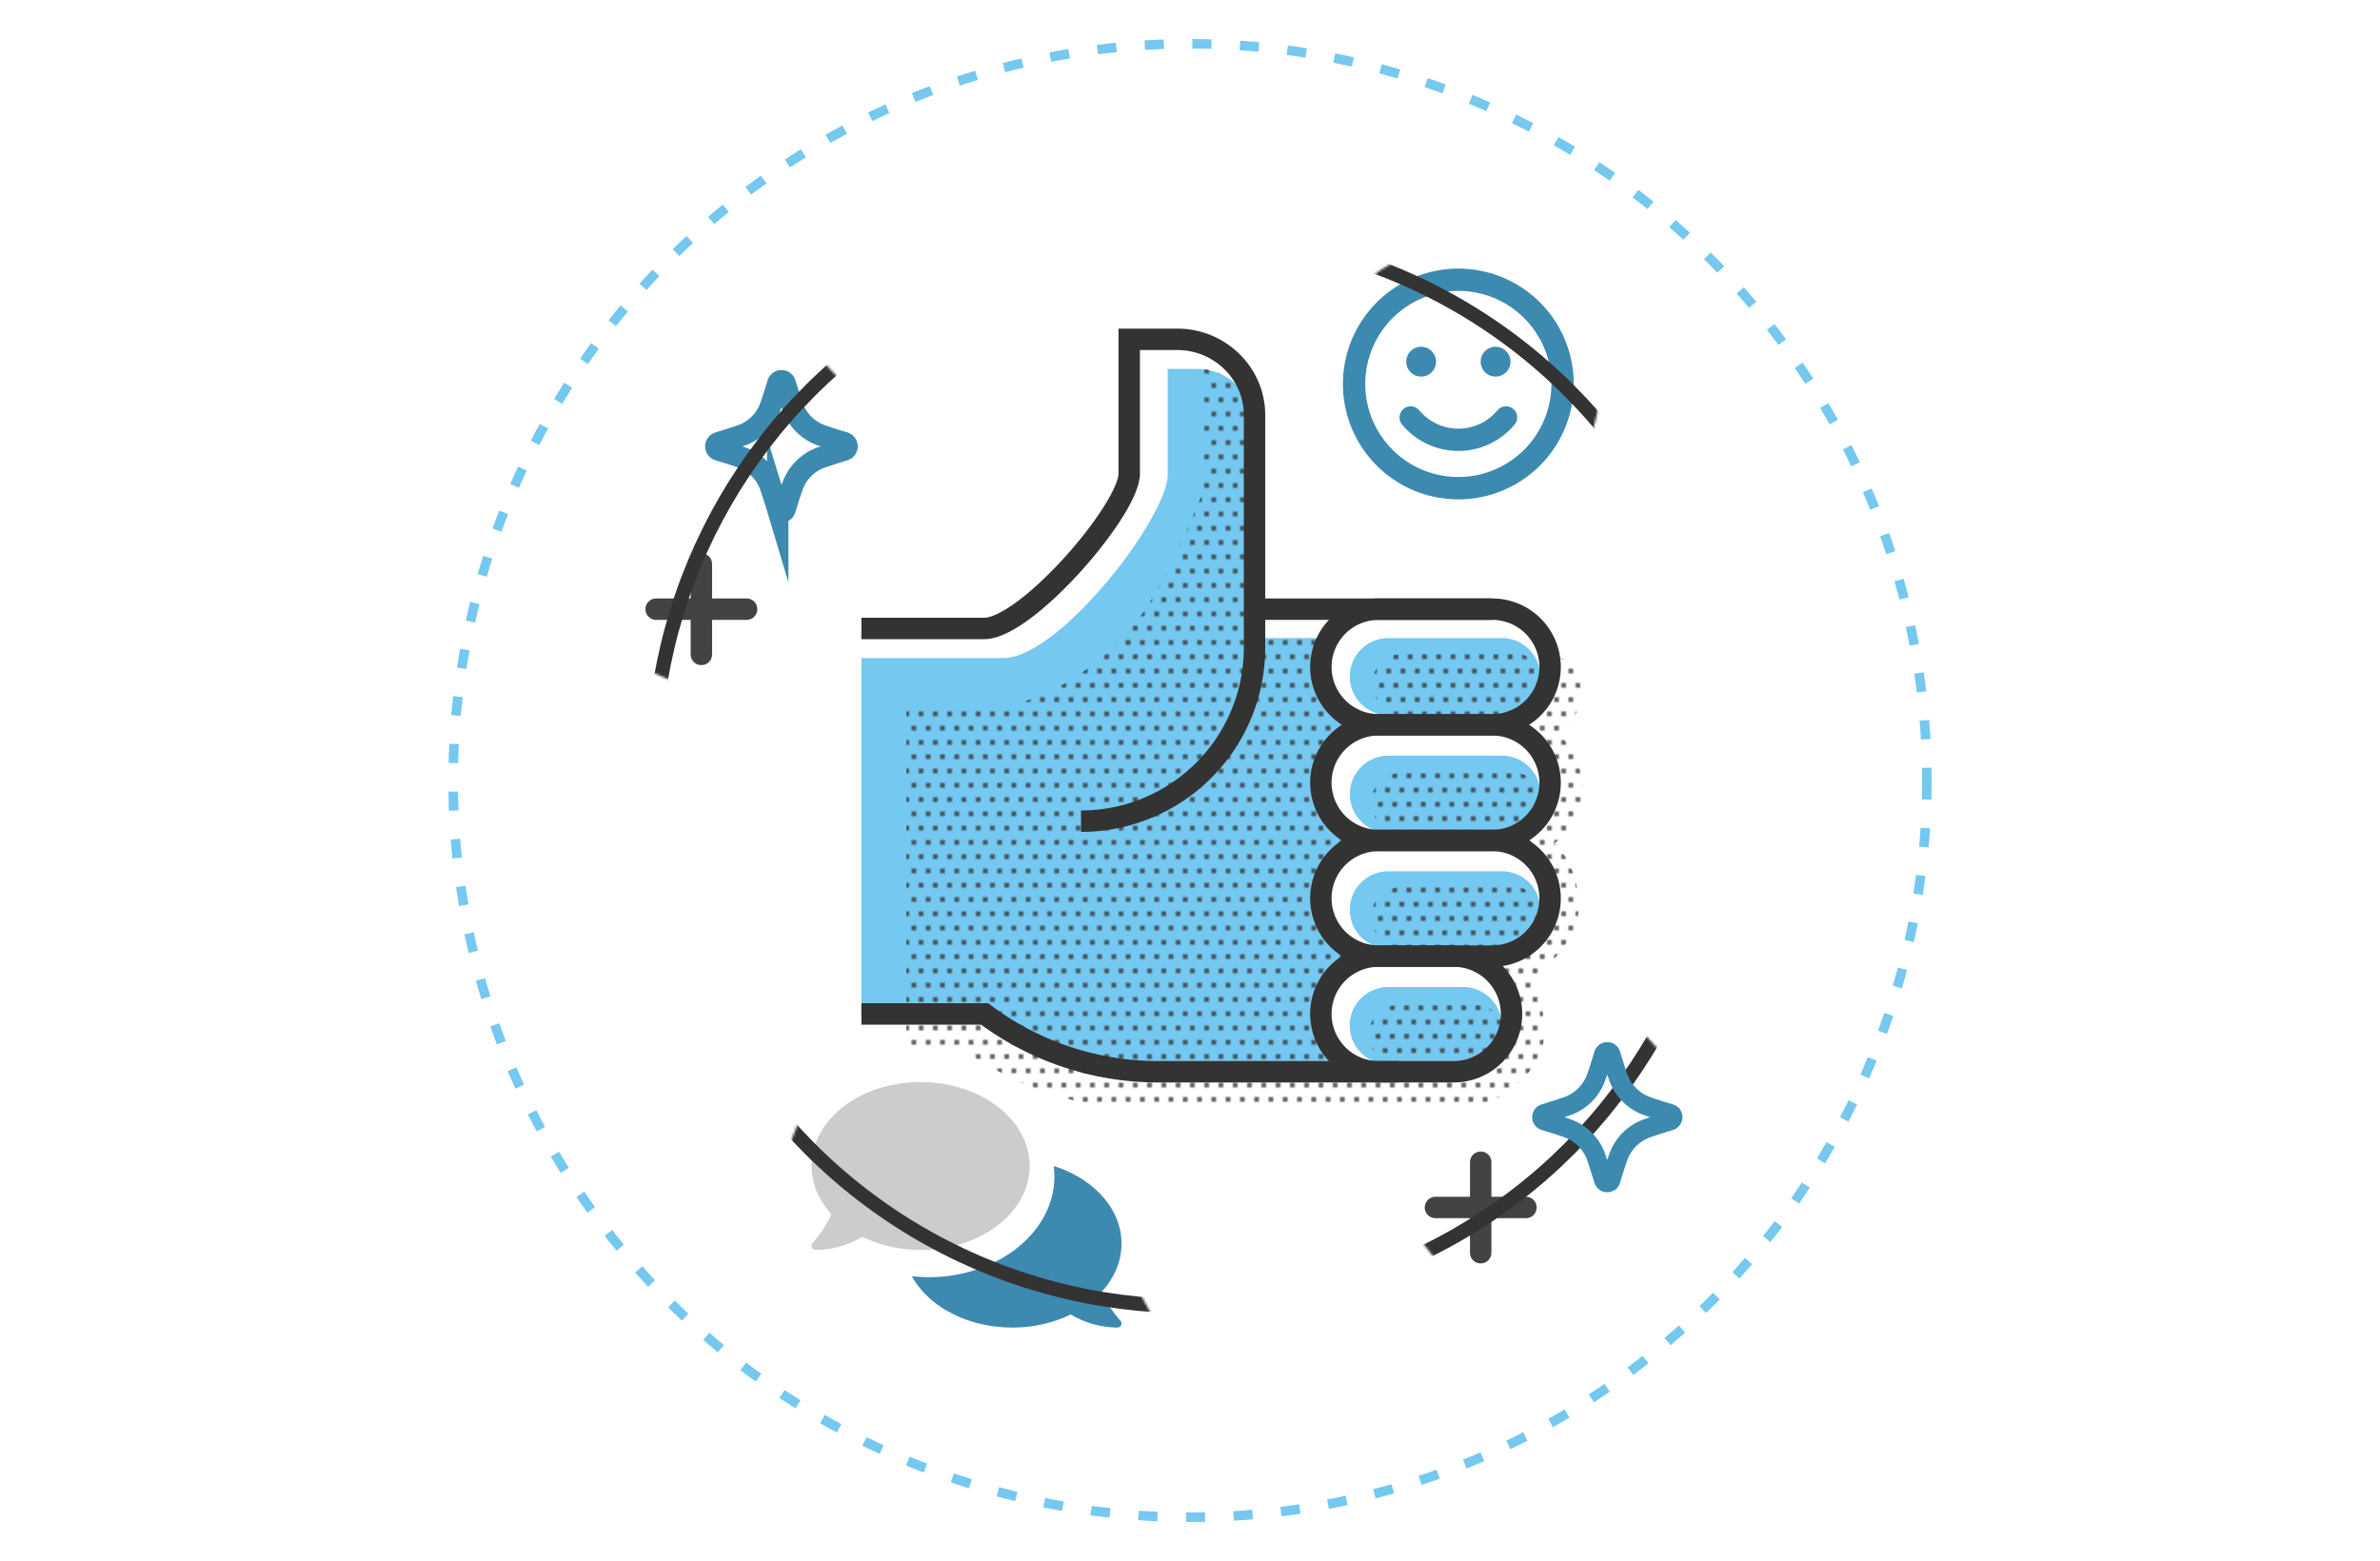 <svg id="Layer_1" data-name="Layer 1" xmlns="http://www.w3.org/2000/svg" xmlns:xlink="http://www.w3.org/1999/xlink" viewBox="0 0 1000 656"><defs><style>.cls-1,.cls-10,.cls-11,.cls-17,.cls-3,.cls-4,.cls-6{fill:none;}.cls-2{fill:#333;}.cls-11,.cls-3{stroke:#3c8aaf;}.cls-10,.cls-11,.cls-17,.cls-3,.cls-4,.cls-6{stroke-miterlimit:10;}.cls-3,.cls-4,.cls-6{stroke-width:9px;}.cls-4{stroke:#434343;stroke-linecap:round;}.cls-5{fill:#75c8f0;}.cls-10,.cls-6{stroke:#333;}.cls-7{fill:#cccccb;}.cls-8{fill:#3c8aaf;}.cls-9{mask:url(#mask);}.cls-10{stroke-width:6px;}.cls-11{stroke-width:8px;}.cls-12{fill:url(#New_Pattern_Swatch_5);}.cls-13{fill:url(#New_Pattern_Swatch_5-3);}.cls-14{fill:url(#New_Pattern_Swatch_5-5);}.cls-15{fill:url(#New_Pattern_Swatch_5-7);}.cls-16{fill:url(#New_Pattern_Swatch_5-9);}.cls-17{stroke:#75c8f0;stroke-width:4px;stroke-dasharray:8 12;}.cls-18{filter:url(#luminosity-noclip);}</style><filter id="luminosity-noclip" x="260.9" y="95.07" width="467.39" height="476.71" filterUnits="userSpaceOnUse" color-interpolation-filters="sRGB"><feFlood flood-color="#fff" result="bg"/><feBlend in="SourceGraphic" in2="bg"/></filter><mask id="mask" x="260.9" y="95.07" width="467.39" height="476.71" maskUnits="userSpaceOnUse"><g class="cls-18"><polygon points="331.22 136.64 380.2 188.13 321.18 289.22 289.15 289.22 260.9 276.66 266.55 184.99 331.22 136.64"/><circle cx="613.15" cy="162.38" r="59.02"/><path d="M329.34,499.57s-1.88-23.23,17.58-44.58,98.58,28.25,98.58,28.25l30.14,54,13.19,24.49-55.26,10-82.25-15.07L320.55,504Z"/><polygon points="593.69 517.15 609.39 537.24 694.78 507.1 717.39 472.57 704.83 449.65 684.74 427.99 650.2 449.65 593.69 492.66 593.69 517.15"/></g></mask><pattern id="New_Pattern_Swatch_5" data-name="New Pattern Swatch 5" width="12" height="12" patternTransform="translate(0 120)" patternUnits="userSpaceOnUse" viewBox="0 0 12 12"><rect class="cls-1" width="12" height="12"/><circle class="cls-2" cx="9" cy="12" r="1"/><circle class="cls-2" cx="3" cy="12" r="1"/><circle class="cls-2" cx="12" cy="6" r="1"/><circle class="cls-2" cx="6" cy="6" r="1"/><circle class="cls-2" cy="6" r="1"/><circle class="cls-2" cx="9" r="1"/><circle class="cls-2" cx="3" r="1"/></pattern><pattern id="New_Pattern_Swatch_5-3" data-name="New Pattern Swatch 5" width="12" height="12" patternTransform="translate(-4.5 120)" patternUnits="userSpaceOnUse" viewBox="0 0 12 12"><rect class="cls-1" width="12" height="12"/><circle class="cls-2" cx="9" cy="12" r="1"/><circle class="cls-2" cx="3" cy="12" r="1"/><circle class="cls-2" cx="12" cy="6" r="1"/><circle class="cls-2" cx="6" cy="6" r="1"/><circle class="cls-2" cy="6" r="1"/><circle class="cls-2" cx="9" r="1"/><circle class="cls-2" cx="3" r="1"/></pattern><pattern id="New_Pattern_Swatch_5-5" data-name="New Pattern Swatch 5" width="12" height="12" patternTransform="translate(-5 170)" patternUnits="userSpaceOnUse" viewBox="0 0 12 12"><rect class="cls-1" width="12" height="12"/><circle class="cls-2" cx="9" cy="12" r="1"/><circle class="cls-2" cx="3" cy="12" r="1"/><circle class="cls-2" cx="12" cy="6" r="1"/><circle class="cls-2" cx="6" cy="6" r="1"/><circle class="cls-2" cy="6" r="1"/><circle class="cls-2" cx="9" r="1"/><circle class="cls-2" cx="3" r="1"/></pattern><pattern id="New_Pattern_Swatch_5-7" data-name="New Pattern Swatch 5" width="12" height="12" patternTransform="translate(-5 218)" patternUnits="userSpaceOnUse" viewBox="0 0 12 12"><rect class="cls-1" width="12" height="12"/><circle class="cls-2" cx="9" cy="12" r="1"/><circle class="cls-2" cx="3" cy="12" r="1"/><circle class="cls-2" cx="12" cy="6" r="1"/><circle class="cls-2" cx="6" cy="6" r="1"/><circle class="cls-2" cy="6" r="1"/><circle class="cls-2" cx="9" r="1"/><circle class="cls-2" cx="3" r="1"/></pattern><pattern id="New_Pattern_Swatch_5-9" data-name="New Pattern Swatch 5" width="12" height="12" patternTransform="translate(-6 267.5)" patternUnits="userSpaceOnUse" viewBox="0 0 12 12"><rect class="cls-1" width="12" height="12"/><circle class="cls-2" cx="9" cy="12" r="1"/><circle class="cls-2" cx="3" cy="12" r="1"/><circle class="cls-2" cx="12" cy="6" r="1"/><circle class="cls-2" cx="6" cy="6" r="1"/><circle class="cls-2" cy="6" r="1"/><circle class="cls-2" cx="9" r="1"/><circle class="cls-2" cx="3" r="1"/></pattern></defs><path class="cls-3" d="M345,192.27c2.87-1,6.1-2,9.75-3.14a1.62,1.62,0,0,0,0-3.1c-3.65-1.09-6.88-2.1-9.75-3.13a19.89,19.89,0,0,1-11.95-12c-1-2.86-2-6.1-3.14-9.74a1.62,1.62,0,0,0-3.1,0c-1.09,3.64-2.1,6.88-3.13,9.74a19.89,19.89,0,0,1-12,12c-2.86,1-6.1,2-9.75,3.13a1.62,1.62,0,0,0,0,3.1c3.65,1.1,6.89,2.1,9.75,3.14a19.87,19.87,0,0,1,11.95,12c1,2.86,2.05,6.1,3.14,9.74a1.62,1.62,0,0,0,3.1,0c1.1-3.64,2.1-6.88,3.14-9.75A19.9,19.9,0,0,1,345,192.27Z"/><line class="cls-4" x1="294.69" y1="275.01" x2="294.69" y2="236.99"/><line class="cls-4" x1="275.68" y1="256" x2="313.7" y2="256"/><line class="cls-4" x1="622.14" y1="526.44" x2="622.14" y2="488.42"/><line class="cls-4" x1="603.13" y1="507.43" x2="641.15" y2="507.43"/><path class="cls-5" d="M649.09,268.85c-.12-.25-.21-.53-.33-.77C648.88,268.33,649,268.6,649.09,268.85Z"/><path class="cls-5" d="M629.23,441.75l-1.6-1A16,16,0,0,0,631,431a16.22,16.22,0,0,0-16.2-16.2h-31.5a16.2,16.2,0,0,0,0,32.4h9.22L581.9,450.4h28.89c18,0,23.62-12.07,24.18-22.49A24.88,24.88,0,0,1,629.23,441.75Z"/><path class="cls-5" d="M651.26,329.18c0-.1,0-.18,0-.28,0-.34-.1-.62-.11-.95C651.2,328.37,651.25,328.75,651.26,329.18Z"/><path class="cls-5" d="M650.6,323l0-.12Z"/><path class="cls-5" d="M650.64,334.43a21.61,21.61,0,0,1-.87,2.65A22.21,22.21,0,0,0,650.64,334.43Z"/><path class="cls-5" d="M635.06,426.49c0-.13,0-.26,0-.39,0-.67-.11-1.27-.17-1.91C635,425,635.06,425.68,635.06,426.49Z"/><path class="cls-5" d="M651.26,377.83c0-.11,0-.22,0-.33,0-.34-.1-.62-.11-.95C651.2,377,651.26,377.38,651.26,377.83Z"/><path class="cls-5" d="M650.6,371.64l0-.12Z"/><path class="cls-5" d="M583.34,300.55h53.27a26.87,26.87,0,0,0,7.22-6.38,16,16,0,0,0,3.41-9.82,16.22,16.22,0,0,0-16.2-16.2h-47.7a16.2,16.2,0,0,0,0,32.4Z"/><path class="cls-5" d="M649.45,338a30.39,30.39,0,0,1-4,6.58l-1.6-1a16,16,0,0,0,3.41-9.82,16.22,16.22,0,0,0-16.2-16.2h-47.7a16.2,16.2,0,0,0,0,32.4h9.22l-13.27,4a54.56,54.56,0,0,1-16-6.06c-7.11-4.36-8.07-15-7.85-22.87s9.47-17.94,17.71-18.86c3.65-.4,8.54-.61,12.86-.71v-2.94l-6.72,2.05a54.89,54.89,0,0,1-16-6.06c-7.11-4.37-8.07-15-7.85-22.88a16.1,16.1,0,0,1,2.51-7.51H526.58v-10.6l.51-1.32v-77.4h0c0-13.1-10.9-23.76-24.3-23.76H490.64v44.27c0,18.24-45.68,77.24-69.07,77.24H361.93V426.1h51.76c21.52,16.91,55.61,24.3,77.94,24.3H576a50.93,50.93,0,0,1-12.71-5.27c-7.11-4.36-8.07-15-7.85-22.87s9.47-17.94,17.71-18.86,22.77-.81,22.77-.81,8.7-3.58,20.29,0A33.78,33.78,0,0,1,627,407.86V401.8s9.85-3,17-9.53l-.17-.1a16,16,0,0,0,3.41-9.82,16.22,16.22,0,0,0-16.2-16.2h-47.7a16.2,16.2,0,0,0,0,32.4h9.22l-13.27,4a54.56,54.56,0,0,1-16-6.06c-7.11-4.36-8.07-15-7.85-22.87s9.47-17.94,17.71-18.86,22.77-.81,22.77-.81,24.9-3.58,36.49,0a31.43,31.43,0,0,1,12,6.35,33.63,33.63,0,0,0-9.31-7.14S645.27,348.46,649.45,338Z"/><path class="cls-6" d="M361.93,264.1h51.53c17.93,0,61-50,61-65.08V142.6h20.25c17.68,0,32.4,14.17,32.4,31.86V272.2a72.9,72.9,0,0,1-72.9,72.9"/><line class="cls-6" x1="626.99" y1="256" x2="527.09" y2="256"/><path class="cls-6" d="M361.93,426.1h51.76a121.52,121.52,0,0,0,72.9,24.3h100.8"/><path class="cls-6" d="M579.29,304.6a24.3,24.3,0,1,1,0-48.6H627a24.3,24.3,0,0,1,0,48.6Z"/><path class="cls-6" d="M579.29,353.2a24.3,24.3,0,1,1,0-48.6H627a24.3,24.3,0,0,1,0,48.6Z"/><path class="cls-6" d="M579.29,401.8a24.3,24.3,0,1,1,0-48.6H627a24.3,24.3,0,0,1,0,48.6Z"/><path class="cls-6" d="M579.29,450.4a24.3,24.3,0,1,1,0-48.6h31.5a24.3,24.3,0,1,1,0,48.6Z"/><path class="cls-7" d="M432.63,490c0-19.49-20.52-35.26-45.84-35.26S341,470.52,341,490c0,7.55,3.1,14.52,8.36,20.27a49.38,49.38,0,0,1-7.88,12,1.76,1.76,0,0,0,1.28,3,38.74,38.74,0,0,0,19.54-5.5,56.22,56.22,0,0,0,24.53,5.5C412.11,525.26,432.63,509.49,432.63,490Z"/><path class="cls-8" d="M462.86,542.91c5.26-5.73,8.37-12.71,8.37-20.27,0-14.74-11.79-27.37-28.5-32.63a32.38,32.38,0,0,1,.29,4.42c0,23.34-23.73,42.31-52.88,42.31a64.31,64.31,0,0,1-7-.42c6.94,12.68,23.25,21.57,42.25,21.57a55.79,55.79,0,0,0,24.52-5.5,38.8,38.8,0,0,0,19.54,5.5,1.72,1.72,0,0,0,1.61-1,1.75,1.75,0,0,0-.33-1.92A49.31,49.31,0,0,1,462.86,542.91Z"/><path class="cls-8" d="M661.24,161.36a48.49,48.49,0,1,1-48.48-48.48A48.47,48.47,0,0,1,661.24,161.36Zm-9.38,0a39.11,39.11,0,1,0-39.1,39.1A39.14,39.14,0,0,0,651.86,161.36Zm-16.08,10.46a4.68,4.68,0,0,1,.61,6.61,30.77,30.77,0,0,1-47.27,0,4.69,4.69,0,0,1,7.21-6,21.35,21.35,0,0,0,32.85,0A4.69,4.69,0,0,1,635.78,171.82ZM590.86,152a6.26,6.26,0,1,1,6.25,6.25A6.24,6.24,0,0,1,590.86,152Zm31.28,0a6.26,6.26,0,1,1,6.26,6.25A6.24,6.24,0,0,1,622.14,152Z"/><g class="cls-9"><circle class="cls-10" cx="499.86" cy="323.5" r="225.42"/></g><path class="cls-11" d="M692,474.18c2.87-1,6.1-2,9.75-3.14a1.62,1.62,0,0,0,0-3.1c-3.65-1.1-6.88-2.1-9.75-3.14a19.9,19.9,0,0,1-12-11.95c-1-2.87-2-6.1-3.14-9.75a1.62,1.62,0,0,0-3.1,0c-1.1,3.65-2.1,6.88-3.14,9.75a19.9,19.9,0,0,1-11.95,11.95c-2.87,1-6.1,2-9.75,3.14a1.62,1.62,0,0,0,0,3.1c3.65,1.1,6.88,2.1,9.75,3.14a19.9,19.9,0,0,1,11.95,11.95c1,2.87,2,6.1,3.14,9.75a1.62,1.62,0,0,0,3.1,0c1.1-3.65,2.1-6.88,3.14-9.75A19.9,19.9,0,0,1,692,474.18Z"/><path class="cls-12" d="M380.8,442V296.43h38.51c18.42,0,44.65-17.31,58.6-35.73S505.69,206,505.69,206V155.07s17.55,1.79,21.4,19.39-.51,93.69-.51,93.69h28.86l1.91,22.61,9.79,13.84-10,14.23-1,16.92,7.13,12.18,9.86,6.87-16,12.64L556.5,386l6.79,10.58,16,5.27L561,410.09l-5.58,12.17,2.81,16,8.89,12.15h51.42l16.53-12.15-.44-23.5-12.51-10.14L644,392.27l7.29-14.77-6.89-17.16-9.31-7.14L649.45,338l1.12-15.05-14-22.37,11-5.8,1.5-20.9s15.24,3,15.24,15.41c0,14.05-9.3,19.26-9.3,19.26a31.35,31.35,0,0,1,9.86,22.78c0,14.51-11.72,23.11-11.72,23.11S663.33,363,663.33,381c0,15.81-18.21,29.29-18.21,29.29s3.58,9.48,3.58,25c0,14-18.41,30.76-37.39,30.76h-120c-26.79,0-50.23-1.26-85.95-24.15Z"/><rect class="cls-13" x="576.51" y="274.73" width="73.13" height="25.83" rx="12.91"/><rect class="cls-14" x="576.01" y="324.73" width="73.13" height="25.83" rx="12.91"/><rect class="cls-15" x="576.01" y="372.73" width="73.13" height="25.83" rx="12.91"/><rect class="cls-16" x="575.01" y="422.23" width="58.13" height="25.83" rx="12.91"/><circle class="cls-17" cx="500" cy="328" r="309.61"/></svg>